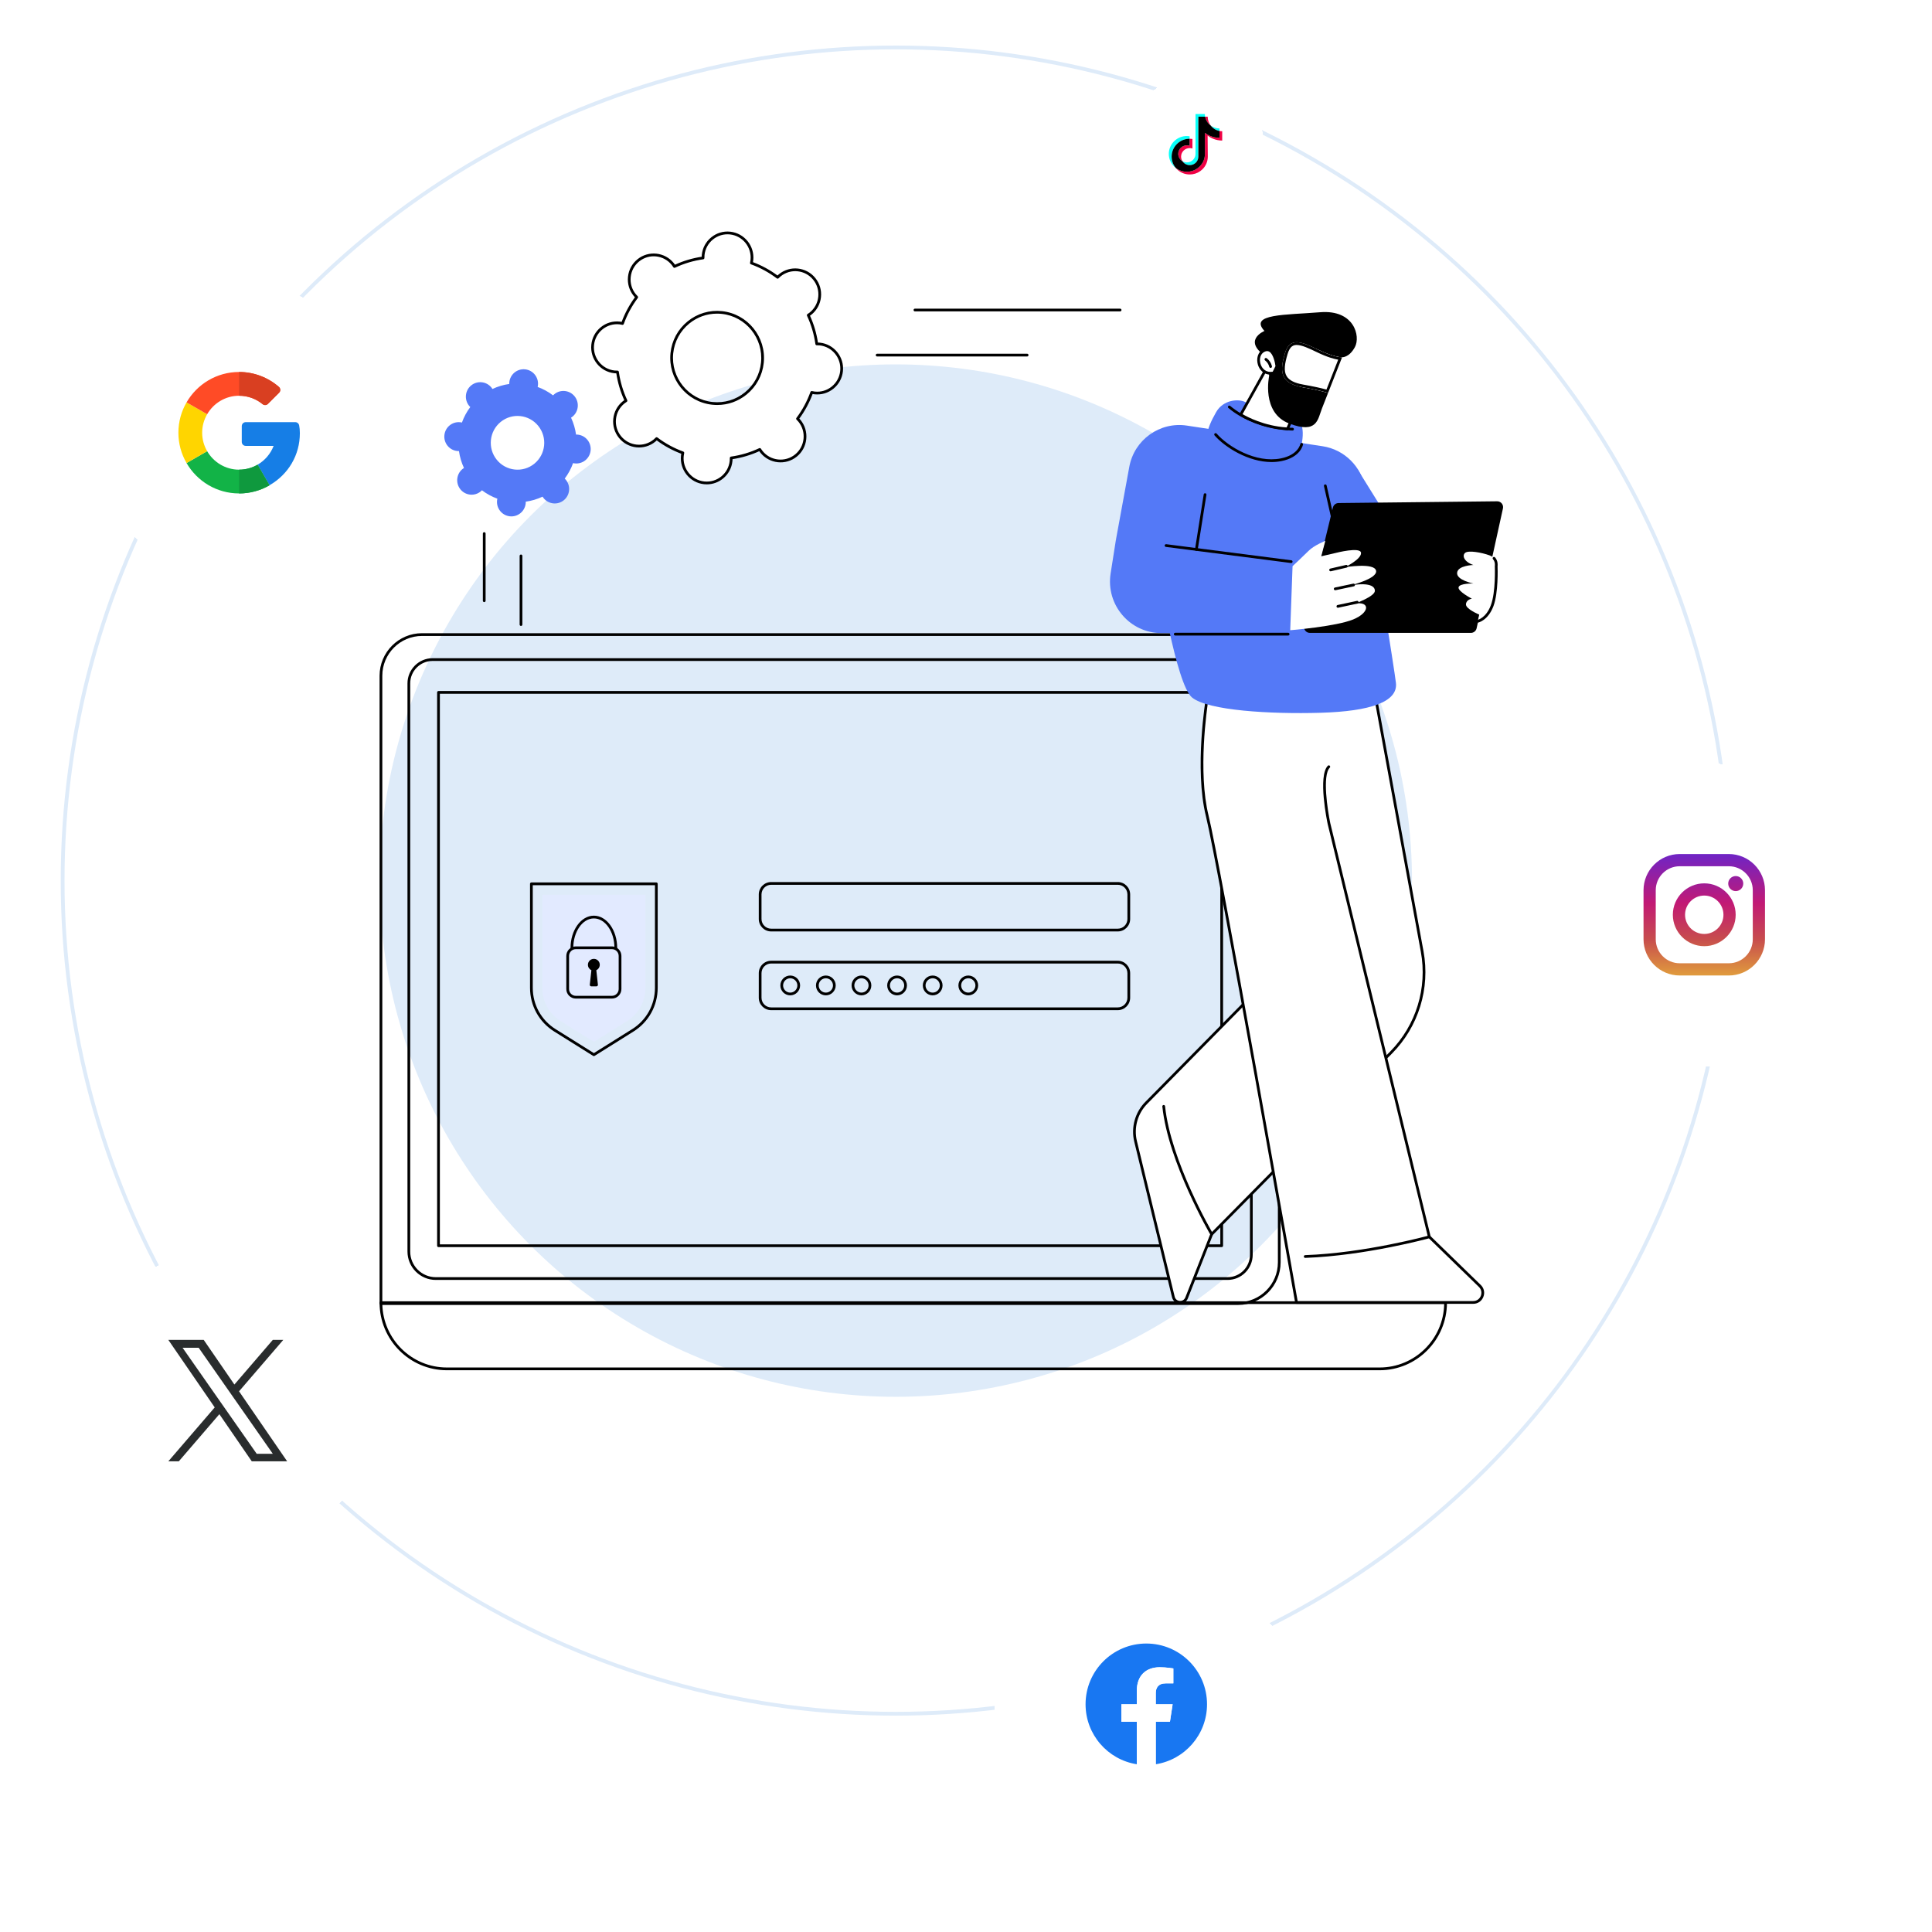 <svg width="509" height="509" viewBox="0 0 509 509" fill="none" xmlns="http://www.w3.org/2000/svg">
<circle cx="236" cy="232" r="136" fill="#DEEBF9"/>
<circle cx="236" cy="232" r="219.5" stroke="#DEEBF9"/>
<g filter="url(#filter0_d_138_624)">
<rect x="23" y="66" width="80" height="80" rx="40" fill="white" shape-rendering="crispEdges"/>
<g clip-path="url(#clip0_138_624)">
<path d="M77.792 103.218L64.739 103.217C64.163 103.217 63.696 103.685 63.696 104.261V108.431C63.696 109.007 64.163 109.474 64.739 109.474H72.09C71.285 111.563 69.782 113.312 67.866 114.424L71 119.849C76.028 116.942 79 111.84 79 106.129C79 105.315 78.94 104.734 78.82 104.08C78.729 103.582 78.297 103.218 77.792 103.218Z" fill="#167EE6"/>
<path d="M63 115.739C59.403 115.739 56.263 113.774 54.576 110.865L49.151 113.993C51.912 118.778 57.084 122 63 122C65.902 122 68.641 121.219 71 119.857V119.849L67.866 114.424C66.432 115.255 64.773 115.739 63 115.739Z" fill="#12B347"/>
<path d="M71 119.857V119.849L67.866 114.424C66.432 115.255 64.773 115.739 63 115.739V122C65.902 122 68.641 121.219 71 119.857Z" fill="#0F993E"/>
<path d="M53.261 106C53.261 104.227 53.745 102.568 54.576 101.135L49.151 98.007C47.781 100.359 47 103.09 47 106C47 108.91 47.781 111.641 49.151 113.993L54.576 110.865C53.745 109.432 53.261 107.773 53.261 106Z" fill="#FFD500"/>
<path d="M63 96.261C65.346 96.261 67.5 97.094 69.183 98.481C69.598 98.823 70.202 98.798 70.582 98.418L73.537 95.463C73.968 95.032 73.937 94.326 73.476 93.926C70.657 91.48 66.988 90 63 90C57.084 90 51.912 93.222 49.151 98.007L54.576 101.135C56.263 98.226 59.403 96.261 63 96.261Z" fill="#FF4B26"/>
<path d="M69.183 98.481C69.598 98.823 70.202 98.798 70.582 98.418L73.537 95.463C73.968 95.032 73.937 94.326 73.476 93.926C70.657 91.48 66.988 90 63 90V96.261C65.346 96.261 67.5 97.094 69.183 98.481Z" fill="#D93F21"/>
</g>
</g>
<g filter="url(#filter1_d_138_624)">
<rect x="20" y="321" width="80" height="80" rx="40" fill="white" shape-rendering="crispEdges"/>
<g clip-path="url(#clip1_138_624)">
<path d="M62.979 358.55L74.635 345H71.873L61.752 356.765L53.668 345H44.344L56.569 362.791L44.344 377H47.106L57.795 364.576L66.332 377H75.656L62.978 358.55H62.979ZM59.195 362.948L57.957 361.176L48.102 347.079H52.345L60.298 358.456L61.536 360.227L71.874 375.015H67.632L59.195 362.948V362.948Z" fill="#292C2D"/>
</g>
</g>
<g filter="url(#filter2_d_138_624)">
<rect x="409" y="193" width="80" height="80" rx="40" fill="white" shape-rendering="crispEdges"/>
<g clip-path="url(#clip2_138_624)">
<path d="M455.467 217H442.533C437.276 217 433 221.276 433 226.533V239.467C433 244.724 437.276 249 442.533 249H455.467C460.724 249 465 244.724 465 239.467V226.533C465 221.276 460.723 217 455.467 217ZM461.781 239.467C461.781 242.954 458.954 245.781 455.467 245.781H442.533C439.046 245.781 436.219 242.954 436.219 239.467V226.533C436.219 223.046 439.046 220.219 442.533 220.219H455.467C458.954 220.219 461.781 223.046 461.781 226.533V239.467Z" fill="url(#paint0_linear_138_624)"/>
<path d="M449 224.724C444.436 224.724 440.724 228.436 440.724 233C440.724 237.563 444.436 241.276 449 241.276C453.564 241.276 457.276 237.563 457.276 233C457.276 228.436 453.564 224.724 449 224.724ZM449 238.057C446.207 238.057 443.943 235.793 443.943 233C443.943 230.207 446.207 227.943 449 227.943C451.793 227.943 454.057 230.207 454.057 233C454.057 235.793 451.793 238.057 449 238.057Z" fill="url(#paint1_linear_138_624)"/>
<path d="M457.292 226.769C458.388 226.769 459.276 225.881 459.276 224.786C459.276 223.691 458.388 222.803 457.292 222.803C456.197 222.803 455.309 223.691 455.309 224.786C455.309 225.881 456.197 226.769 457.292 226.769Z" fill="url(#paint2_linear_138_624)"/>
</g>
</g>
<g filter="url(#filter3_d_138_624)">
<rect x="262" y="401" width="80" height="80" rx="40" fill="white" shape-rendering="crispEdges"/>
<g clip-path="url(#clip3_138_624)">
<path d="M318 441C318 448.986 312.149 455.606 304.5 456.806V445.625H308.228L308.938 441H304.5V437.999C304.5 436.733 305.12 435.5 307.108 435.5H309.125V431.562C309.125 431.562 307.294 431.25 305.543 431.25C301.889 431.25 299.5 433.465 299.5 437.475V441H295.438V445.625H299.5V456.806C291.851 455.606 286 448.986 286 441C286 432.164 293.164 425 302 425C310.836 425 318 432.164 318 441Z" fill="#1877F2"/>
<path d="M308.228 445.625L308.938 441H304.5V437.999C304.5 436.733 305.12 435.5 307.107 435.5H309.125V431.562C309.125 431.562 307.294 431.25 305.543 431.25C301.889 431.25 299.5 433.465 299.5 437.475V441H295.438V445.625H299.5V456.806C300.315 456.933 301.15 457 302 457C302.85 457 303.685 456.933 304.5 456.806V445.625H308.228Z" fill="white"/>
</g>
</g>
<g filter="url(#filter4_d_138_624)">
<rect x="297" y="12" width="36" height="36" rx="18" fill="white" shape-rendering="crispEdges"/>
<path d="M312.691 30.294C311.422 30.294 310.397 31.319 310.416 32.575C310.428 33.381 310.872 34.081 311.525 34.472C311.303 34.131 311.172 33.728 311.166 33.294C311.147 32.038 312.172 31.012 313.441 31.012C313.691 31.012 313.931 31.053 314.156 31.125V28.609C313.922 28.575 313.681 28.556 313.441 28.556C313.428 28.556 313.419 28.556 313.406 28.556V30.406C313.181 30.334 312.941 30.294 312.691 30.294Z" fill="#F00044"/>
<path d="M318.175 22.75H318.156H317.506C317.694 23.691 318.222 24.509 318.959 25.066C318.475 24.425 318.181 23.625 318.175 22.75Z" fill="#F00044"/>
<path d="M322 26.578C321.753 26.578 321.516 26.553 321.281 26.509V28.312C320.431 28.312 319.606 28.147 318.831 27.816C318.331 27.603 317.866 27.331 317.438 27.003L317.45 32.562C317.444 33.812 316.95 34.984 316.056 35.869C315.328 36.587 314.406 37.047 313.406 37.194C313.172 37.228 312.931 37.247 312.691 37.247C311.622 37.247 310.603 36.9 309.775 36.259C309.869 36.372 309.969 36.481 310.078 36.587C310.978 37.475 312.172 37.966 313.444 37.966C313.684 37.966 313.925 37.947 314.159 37.913C315.159 37.766 316.081 37.306 316.809 36.587C317.703 35.703 318.197 34.531 318.203 33.281L318.156 27.722C318.581 28.05 319.047 28.325 319.55 28.534C320.328 28.863 321.153 29.031 322 29.031" fill="#F00044"/>
<path d="M310.069 29.941C310.959 29.056 312.144 28.566 313.406 28.556V27.891C313.172 27.856 312.931 27.837 312.691 27.837C311.416 27.837 310.219 28.328 309.319 29.222C308.434 30.1 307.928 31.3 307.931 32.547C307.931 33.803 308.428 34.981 309.325 35.872C309.469 36.013 309.616 36.144 309.772 36.263C309.066 35.422 308.681 34.372 308.678 33.266C308.681 32.019 309.184 30.819 310.069 29.941Z" fill="#08FFF9"/>
<path d="M321.281 26.509V25.841H321.275C320.406 25.841 319.606 25.553 318.963 25.066C319.522 25.803 320.341 26.328 321.281 26.509Z" fill="#08FFF9"/>
<path d="M313.313 35.506C313.609 35.522 313.894 35.481 314.156 35.397C315.063 35.1 315.716 34.256 315.716 33.263L315.719 29.544V22.75H317.506C317.459 22.516 317.434 22.278 317.431 22.031H314.969L314.969 28.822L314.966 32.541C314.966 33.534 314.313 34.378 313.406 34.675C313.144 34.763 312.859 34.803 312.563 34.784C312.184 34.763 311.831 34.65 311.525 34.469C311.909 35.062 312.566 35.466 313.313 35.506Z" fill="#08FFF9"/>
<path d="M313.406 37.194C314.406 37.047 315.328 36.587 316.056 35.869C316.95 34.984 317.444 33.812 317.45 32.562L317.438 27.003C317.863 27.331 318.328 27.606 318.831 27.816C319.609 28.144 320.434 28.312 321.281 28.312V26.509C320.341 26.328 319.522 25.803 318.963 25.066C318.225 24.509 317.694 23.691 317.509 22.75H315.719V29.541L315.716 33.259C315.716 34.253 315.063 35.097 314.156 35.394C313.894 35.481 313.609 35.522 313.313 35.503C312.563 35.462 311.909 35.059 311.525 34.469C310.872 34.081 310.428 33.378 310.416 32.572C310.397 31.316 311.422 30.291 312.691 30.291C312.941 30.291 313.181 30.331 313.406 30.403V28.553C312.144 28.562 310.959 29.053 310.069 29.938C309.184 30.816 308.678 32.016 308.681 33.259C308.681 34.366 309.066 35.416 309.775 36.256C310.606 36.897 311.622 37.244 312.691 37.244C312.931 37.247 313.172 37.228 313.406 37.194Z" fill="black"/>
</g>
<g clip-path="url(#clip4_138_624)">
<path d="M326.22 343.795H100.361C100.162 343.795 100 343.633 100 343.433V178.041C100 171.856 105.011 166.823 111.169 166.823H326.22C332.379 166.823 337.39 171.856 337.39 178.041V332.577C337.39 338.762 332.379 343.795 326.22 343.795ZM100.72 343.072H326.22C331.982 343.072 336.67 338.364 336.67 332.577V178.041C336.67 172.254 331.982 167.546 326.22 167.546H111.169C105.408 167.546 100.72 172.254 100.72 178.041V343.072Z" fill="black"/>
<path d="M321.864 328.562H115.526C115.327 328.562 115.165 328.4 115.165 328.2V182.413C115.165 182.213 115.327 182.051 115.526 182.051H321.865C322.064 182.051 322.226 182.213 322.226 182.413V328.2C322.226 328.4 322.064 328.562 321.865 328.562H321.864ZM115.885 327.839H321.503V182.776H115.885V327.839Z" fill="black"/>
<path d="M156.458 278.236C156.392 278.236 156.325 278.218 156.267 278.182L146 271.754C142.017 269.261 139.639 264.958 139.639 260.244V232.851C139.639 232.651 139.801 232.489 140 232.489H172.914C173.113 232.489 173.274 232.651 173.274 232.851V260.244C173.274 264.958 170.896 269.261 166.914 271.754L156.647 278.182C156.588 278.218 156.523 278.236 156.456 278.236H156.458ZM140.36 233.212V260.243C140.36 264.705 142.611 268.779 146.382 271.139L156.458 277.448L166.533 271.139C170.304 268.779 172.555 264.705 172.555 260.243V233.212H140.36Z" fill="black"/>
<path d="M147.704 269.01C144.671 267.112 142.859 263.833 142.859 260.244V235.723H170.054V260.244C170.054 263.835 168.244 267.112 165.21 269.01L156.456 274.49L147.702 269.01H147.704Z" fill="#E2EAFF"/>
<path d="M161.214 263.08H151.7C150.32 263.08 149.199 261.954 149.199 260.569V251.849C149.199 250.464 150.32 249.338 151.7 249.338H161.214C162.593 249.338 163.714 250.464 163.714 251.849V260.569C163.714 261.954 162.593 263.08 161.214 263.08ZM151.7 250.061C150.717 250.061 149.919 250.864 149.919 251.849V260.569C149.919 261.556 150.717 262.357 151.7 262.357H161.214C162.196 262.357 162.995 261.556 162.995 260.569V251.849C162.995 250.862 162.195 250.061 161.214 250.061H151.7Z" fill="black"/>
<path d="M155.806 255.603L155.387 259.425C155.361 259.657 155.544 259.861 155.775 259.861H157.135C157.368 259.861 157.55 259.657 157.524 259.425L157.104 255.603C157.714 255.32 158.116 254.657 157.992 253.912C157.881 253.241 157.318 252.705 156.647 252.625C155.699 252.51 154.892 253.251 154.892 254.18C154.892 254.813 155.266 255.354 155.803 255.602L155.806 255.603Z" fill="black"/>
<path d="M162.242 250.126C162.043 250.126 161.882 249.964 161.882 249.764C161.882 245.464 159.448 241.964 156.458 241.964C153.467 241.964 151.034 245.462 151.034 249.764C151.034 249.964 150.872 250.126 150.673 250.126C150.474 250.126 150.312 249.964 150.312 249.764C150.312 245.064 153.069 241.241 156.456 241.241C159.843 241.241 162.6 245.064 162.6 249.764C162.6 249.964 162.438 250.126 162.239 250.126H162.242Z" fill="black"/>
<path d="M294.491 245.394H203.162C201.365 245.394 199.905 243.925 199.905 242.121V235.654C199.905 233.849 201.367 232.382 203.162 232.382H294.491C296.288 232.382 297.749 233.851 297.749 235.654V242.121C297.749 243.926 296.287 245.394 294.491 245.394ZM203.162 233.103C201.762 233.103 200.624 234.248 200.624 235.653V242.12C200.624 243.526 201.764 244.669 203.162 244.669H294.491C295.892 244.669 297.029 243.525 297.029 242.12V235.653C297.029 234.246 295.89 233.103 294.491 233.103H203.162Z" fill="black"/>
<path d="M294.491 266.133H203.162C201.365 266.133 199.905 264.664 199.905 262.861V256.393C199.905 254.589 201.367 253.121 203.162 253.121H294.491C296.288 253.121 297.749 254.59 297.749 256.393V262.861C297.749 264.666 296.287 266.133 294.491 266.133ZM203.162 253.843C201.762 253.843 200.624 254.987 200.624 256.392V262.859C200.624 264.266 201.764 265.408 203.162 265.408H294.491C295.892 265.408 297.029 264.264 297.029 262.859V256.392C297.029 254.985 295.89 253.843 294.491 253.843H203.162Z" fill="black"/>
<path d="M208.193 262.233C206.76 262.233 205.593 261.061 205.593 259.621C205.593 258.182 206.76 257.01 208.193 257.01C209.626 257.01 210.793 258.182 210.793 259.621C210.793 261.061 209.626 262.233 208.193 262.233ZM208.193 257.733C207.156 257.733 206.313 258.58 206.313 259.621C206.313 260.662 207.156 261.51 208.193 261.51C209.229 261.51 210.073 260.662 210.073 259.621C210.073 258.58 209.229 257.733 208.193 257.733Z" fill="black"/>
<path d="M217.575 262.233C216.142 262.233 214.975 261.061 214.975 259.621C214.975 258.182 216.142 257.01 217.575 257.01C219.008 257.01 220.175 258.182 220.175 259.621C220.175 261.061 219.008 262.233 217.575 262.233ZM217.575 257.733C216.539 257.733 215.695 258.58 215.695 259.621C215.695 260.662 216.539 261.51 217.575 261.51C218.611 261.51 219.455 260.662 219.455 259.621C219.455 258.58 218.611 257.733 217.575 257.733Z" fill="black"/>
<path d="M226.957 262.233C225.524 262.233 224.357 261.061 224.357 259.621C224.357 258.182 225.524 257.01 226.957 257.01C228.39 257.01 229.557 258.182 229.557 259.621C229.557 261.061 228.39 262.233 226.957 262.233ZM226.957 257.733C225.921 257.733 225.077 258.58 225.077 259.621C225.077 260.662 225.921 261.51 226.957 261.51C227.994 261.51 228.837 260.662 228.837 259.621C228.837 258.58 227.994 257.733 226.957 257.733Z" fill="black"/>
<path d="M236.339 262.233C234.906 262.233 233.739 261.061 233.739 259.621C233.739 258.182 234.906 257.01 236.339 257.01C237.773 257.01 238.94 258.182 238.94 259.621C238.94 261.061 237.773 262.233 236.339 262.233ZM236.339 257.733C235.303 257.733 234.459 258.58 234.459 259.621C234.459 260.662 235.303 261.51 236.339 261.51C237.376 261.51 238.22 260.662 238.22 259.621C238.22 258.58 237.376 257.733 236.339 257.733Z" fill="black"/>
<path d="M245.721 262.233C244.288 262.233 243.121 261.061 243.121 259.621C243.121 258.182 244.288 257.01 245.721 257.01C247.155 257.01 248.322 258.182 248.322 259.621C248.322 261.061 247.155 262.233 245.721 262.233ZM245.721 257.733C244.685 257.733 243.841 258.58 243.841 259.621C243.841 260.662 244.685 261.51 245.721 261.51C246.758 261.51 247.602 260.662 247.602 259.621C247.602 258.58 246.758 257.733 245.721 257.733Z" fill="black"/>
<path d="M255.103 262.233C253.67 262.233 252.503 261.061 252.503 259.621C252.503 258.182 253.67 257.01 255.103 257.01C256.537 257.01 257.704 258.182 257.704 259.621C257.704 261.061 256.537 262.233 255.103 262.233ZM255.103 257.733C254.067 257.733 253.223 258.58 253.223 259.621C253.223 260.662 254.067 261.51 255.103 261.51C256.14 261.51 256.984 260.662 256.984 259.621C256.984 258.58 256.14 257.733 255.103 257.733Z" fill="black"/>
<path d="M323.421 337.208H114.809C110.698 337.208 107.353 333.849 107.353 329.72V180.051C107.353 176.389 110.321 173.408 113.969 173.408H323.421C327.067 173.408 330.035 176.389 330.035 180.051V330.564C330.035 334.228 327.067 337.208 323.421 337.208ZM113.969 174.131C110.719 174.131 108.073 176.787 108.073 180.051V329.72C108.073 333.449 111.094 336.485 114.808 336.485H323.419C326.669 336.485 329.313 333.83 329.313 330.564V180.051C329.313 176.787 326.669 174.131 323.419 174.131H113.969Z" fill="black"/>
<path d="M363.483 361H117.726C107.952 361 100 353.013 100 343.197C100 342.997 100.162 342.834 100.361 342.834H380.85C381.049 342.834 381.21 342.997 381.21 343.197C381.21 353.013 373.258 361 363.484 361H363.483ZM100.723 343.559C100.916 352.812 108.468 360.277 117.724 360.277H363.481C372.737 360.277 380.291 352.812 380.482 343.559H100.723Z" fill="black"/>
<path d="M362.298 183.175L374.683 250.683C376.459 260.362 373.403 270.3 366.504 277.287L319.228 325.162L312.62 341.939C311.963 343.611 309.553 343.444 309.129 341.698L299.176 300.702C298.289 297.051 299.362 293.202 302.004 290.542L343.005 248.947L335.021 184.741L362.294 183.177L362.298 183.175Z" fill="white"/>
<path d="M310.924 343.467C310.871 343.467 310.817 343.466 310.763 343.462C309.79 343.395 309.012 342.736 308.781 341.785L298.828 300.788C297.919 297.041 299.039 293.018 301.751 290.288L342.627 248.82L334.665 184.787C334.652 184.687 334.682 184.587 334.745 184.51C334.809 184.433 334.902 184.387 335.002 184.38L362.275 182.816C362.441 182.806 362.616 182.933 362.649 183.111L375.034 250.62C376.831 260.41 373.735 270.475 366.755 277.543L319.531 325.366L312.952 342.074C312.612 342.934 311.827 343.469 310.92 343.469L310.924 343.467ZM335.429 185.08L343.365 248.903C343.378 249.013 343.342 249.123 343.264 249.202L302.262 290.797C299.724 293.351 298.676 297.113 299.527 300.616L309.48 341.613C309.668 342.39 310.291 342.705 310.812 342.741C311.331 342.779 311.992 342.551 312.286 341.807L318.893 325.029C318.911 324.984 318.937 324.943 318.971 324.908L366.248 277.033C373.062 270.133 376.082 260.306 374.329 250.751L362.001 183.557L335.429 185.082V185.08Z" fill="black"/>
<path d="M318.057 183.851C318.057 183.851 314.933 202.292 318.057 214.959C321.181 227.626 341.575 343.136 341.575 343.136H388.124C390.387 343.136 391.5 340.372 389.874 338.792L376.563 325.854L342.342 184.911L318.057 183.851Z" fill="white"/>
<path d="M388.124 343.497H341.575C341.4 343.497 341.25 343.37 341.22 343.198C341.016 342.044 320.795 227.556 317.708 215.044C314.602 202.449 317.671 183.974 317.703 183.788C317.734 183.608 317.896 183.479 318.074 183.488L342.358 184.549C342.557 184.557 342.711 184.726 342.703 184.926C342.694 185.126 342.533 185.29 342.327 185.272L318.363 184.226C317.974 186.711 315.558 203.323 318.408 214.872C321.421 227.092 340.719 336.223 341.877 342.775H388.124C389.197 342.775 389.86 342.075 390.124 341.421C390.388 340.767 390.395 339.8 389.624 339.052L376.314 326.115C376.265 326.067 376.23 326.006 376.214 325.941L349.775 217.052C349.664 216.529 347.141 204.443 349.829 201.743C349.969 201.602 350.198 201.602 350.338 201.743C350.478 201.884 350.478 202.113 350.338 202.254C348.334 204.267 349.759 213.502 350.478 216.892L376.89 325.669L390.127 338.534C390.987 339.37 391.242 340.58 390.793 341.695C390.344 342.81 389.323 343.5 388.126 343.5L388.124 343.497Z" fill="black"/>
<path d="M343.868 331.4C343.675 331.4 343.515 331.246 343.509 331.051C343.501 330.851 343.657 330.684 343.855 330.677C359.688 330.11 376.301 325.551 376.467 325.505C376.658 325.454 376.857 325.565 376.909 325.757C376.963 325.949 376.849 326.149 376.658 326.202C376.491 326.247 359.799 330.828 343.881 331.398C343.876 331.398 343.873 331.398 343.868 331.398V331.4Z" fill="black"/>
<path d="M319.229 325.523C319.107 325.523 318.986 325.459 318.919 325.346C318.808 325.156 307.748 306.213 306.229 291.518C306.209 291.32 306.353 291.141 306.55 291.121C306.749 291.105 306.926 291.246 306.945 291.444C308.448 305.98 319.429 324.792 319.54 324.979C319.641 325.151 319.584 325.372 319.412 325.474C319.355 325.508 319.291 325.525 319.229 325.525V325.523Z" fill="black"/>
<path d="M385.686 162.852C385.686 162.852 370.232 165.674 359.795 165.272C349.359 164.869 345.747 122.943 345.747 122.943L357.708 123.723C357.708 123.723 373.041 148.341 373.643 149.551C374.246 150.761 385.686 162.854 385.686 162.854V162.852Z" fill="#5479F7"/>
<path d="M293.995 142.228L297.519 123.002C298.83 115.852 305.553 111.039 312.71 112.128L348.446 117.564C354.2 118.439 358.734 122.943 359.67 128.713C362.299 144.943 367.346 176.236 367.769 179.913C368.342 184.907 361.077 187.402 347.885 187.787C334.693 188.17 318.25 187.211 314.044 183.754C309.837 180.298 305.249 151.302 305.249 151.302L293.997 142.228H293.995Z" fill="#5479F7"/>
<path d="M341.748 148.277L341.131 166.766L306.026 166.789C297.689 166.825 291.302 159.351 292.603 151.079L293.993 142.228L341.746 148.277H341.748Z" fill="#5479F7"/>
<path d="M340.173 148.334C340.158 148.334 340.142 148.334 340.127 148.331L307.161 144.09C306.963 144.064 306.824 143.884 306.849 143.685C306.875 143.487 307.054 143.351 307.252 143.372L340.218 147.613C340.416 147.639 340.554 147.82 340.53 148.018C340.507 148.2 340.352 148.334 340.173 148.334Z" fill="black"/>
<path d="M315.19 145.134C315.172 145.134 315.152 145.134 315.132 145.129C314.937 145.098 314.803 144.913 314.834 144.716L317.129 130.251C317.16 130.054 317.346 129.92 317.54 129.951C317.736 129.982 317.87 130.167 317.839 130.364L315.544 144.829C315.516 145.008 315.363 145.134 315.188 145.134H315.19Z" fill="black"/>
<path d="M339.371 167.436H309.622C309.423 167.436 309.261 167.274 309.261 167.074C309.261 166.874 309.423 166.711 309.622 166.711H339.371C339.57 166.711 339.732 166.874 339.732 167.074C339.732 167.274 339.57 167.436 339.371 167.436Z" fill="black"/>
<path d="M351.166 133.708L343.599 164.829C343.362 165.802 344.095 166.738 345.091 166.738H387.524C388.245 166.738 388.869 166.234 389.024 165.528L395.963 133.944C396.176 132.975 395.434 132.059 394.446 132.069L352.641 132.531C351.939 132.539 351.332 133.023 351.166 133.708Z" fill="black"/>
<path d="M340.533 149.162L339.918 166.038C339.918 166.038 351.979 165.061 356.487 163.208C360.995 161.356 360.948 158.344 356.926 159.041C356.926 159.041 362.223 157.146 362.223 155.656C362.223 154.166 360.058 153.42 355.406 154.315C355.406 154.315 363.027 152.526 362.533 150.339C362.038 148.153 354.318 149.444 354.318 149.444C354.318 149.444 358.672 147.357 358.573 145.667C358.473 143.977 351.943 145.667 351.943 145.667L348.082 146.562L349.171 142.487C349.171 142.487 346.202 143.68 344.816 145.071C343.431 146.462 340.532 149.162 340.532 149.162H340.533Z" fill="white"/>
<path d="M394.182 149.144C394.182 149.144 394.449 147.736 393.321 146.81C393.09 146.62 392.799 146.449 392.434 146.316C390.297 145.536 386.899 144.951 386.024 145.634C385.15 146.316 385.635 147.975 388.16 148.852C388.16 148.852 384.081 148.949 383.887 150.9C383.693 152.851 388.16 153.728 388.16 153.728C388.16 153.728 384.568 153.631 384.276 154.703C383.985 155.775 387.772 157.726 387.772 157.726C387.772 157.726 386.316 157.921 386.218 159.189C386.12 160.456 389.714 161.92 389.714 161.92L389.326 163.675C389.326 163.675 391.753 163.189 393.113 159.579C394.472 155.969 394.18 149.143 394.18 149.143L394.182 149.144Z" fill="white"/>
<path d="M389.327 164.038C389.159 164.038 389.009 163.92 388.975 163.748C388.936 163.553 389.061 163.362 389.256 163.323C389.349 163.303 391.515 162.807 392.778 159.453C394.097 155.954 393.826 149.228 393.823 149.161C393.823 149.133 393.823 149.105 393.829 149.077C393.829 149.069 393.999 148.082 393.34 147.326C393.207 147.175 393.222 146.948 393.372 146.816C393.522 146.684 393.749 146.7 393.88 146.849C394.694 147.78 394.58 148.921 394.544 149.167C394.569 149.774 394.784 156.172 393.452 159.71C392.039 163.462 389.505 164.012 389.399 164.033C389.375 164.038 389.352 164.039 389.327 164.039V164.038Z" fill="black"/>
<path d="M350.56 150.512C350.397 150.512 350.248 150.398 350.209 150.231C350.165 150.036 350.286 149.843 350.478 149.798L354.621 148.838C354.815 148.792 355.008 148.915 355.052 149.108C355.096 149.303 354.975 149.497 354.783 149.541L350.64 150.502C350.612 150.508 350.586 150.512 350.558 150.512H350.56Z" fill="black"/>
<path d="M351.771 155.503C351.605 155.503 351.455 155.387 351.419 155.216C351.378 155.021 351.502 154.829 351.696 154.788L356.539 153.764C356.732 153.723 356.924 153.848 356.965 154.043C357.006 154.238 356.882 154.429 356.688 154.47L351.845 155.495C351.82 155.5 351.794 155.503 351.77 155.503H351.771Z" fill="black"/>
<path d="M352.471 160.113C352.305 160.113 352.156 159.997 352.119 159.826C352.078 159.631 352.202 159.439 352.396 159.397L357.495 158.308C357.691 158.266 357.881 158.392 357.923 158.587C357.964 158.782 357.84 158.974 357.646 159.016L352.546 160.105C352.52 160.11 352.496 160.113 352.471 160.113Z" fill="black"/>
<path d="M342.665 118.251C342.665 118.251 337.92 121.933 328.889 120.321C319.858 118.708 314.68 118.529 320.416 108.544C322.29 105.282 326.385 104.975 328.192 105.984C329.999 106.992 334.107 109.839 339.125 109.638C344.142 109.436 343.468 115.026 342.665 118.251Z" fill="#5479F7"/>
<path d="M340.528 113.426C340.43 113.426 330.684 113.359 323.641 107.498C323.488 107.37 323.467 107.143 323.594 106.989C323.721 106.834 323.948 106.813 324.102 106.941C330.947 112.638 340.435 112.703 340.53 112.703C340.729 112.703 340.891 112.866 340.891 113.066C340.891 113.266 340.729 113.428 340.53 113.428L340.528 113.426Z" fill="black"/>
<path d="M352.168 141.646C352.003 141.646 351.854 141.533 351.817 141.364L348.807 128.061C348.763 127.866 348.885 127.672 349.078 127.628C349.269 127.582 349.465 127.705 349.509 127.9L352.519 141.203C352.563 141.398 352.44 141.592 352.248 141.636C352.222 141.643 352.194 141.644 352.168 141.644V141.646Z" fill="black"/>
<path d="M334.995 121.73C328.92 121.73 322.778 117.889 319.988 114.713C319.856 114.564 319.871 114.334 320.021 114.203C320.169 114.072 320.396 114.085 320.529 114.236C323.604 117.736 330.883 122.075 337.448 120.772C342.015 119.864 342.567 117.023 342.572 116.995C342.606 116.798 342.791 116.666 342.99 116.702C343.186 116.736 343.316 116.925 343.282 117.121C343.257 117.257 342.634 120.479 337.589 121.48C336.733 121.651 335.865 121.73 334.995 121.73Z" fill="black"/>
<path d="M333.503 97.341L326.88 109.234C326.88 109.234 331.969 112.584 339.193 112.985L344.34 101.574L333.502 97.341H333.503Z" fill="white"/>
<path d="M339.195 113.348C339.195 113.348 339.182 113.348 339.175 113.348C331.936 112.944 326.894 109.677 326.684 109.538C326.525 109.433 326.475 109.225 326.566 109.059L333.19 97.166C333.278 97.008 333.467 96.939 333.634 97.005L344.472 101.238C344.563 101.274 344.637 101.346 344.674 101.438C344.712 101.53 344.71 101.633 344.669 101.723L339.523 113.134C339.464 113.264 339.335 113.346 339.195 113.346V113.348ZM327.364 109.107C328.512 109.785 333.004 112.218 338.97 112.61L343.858 101.772L333.666 97.792L327.364 109.107Z" fill="black"/>
<path d="M347.235 92.118C351.585 94.236 353.583 94.121 353.583 94.121C353.583 94.121 355.444 94.252 356.963 91.438C358.483 88.623 356.813 81.523 347.784 82.262C338.753 83.002 328.939 82.652 333.131 87.19C333.131 87.19 326.777 89.826 334.199 94.338L334.357 99.108C334.357 99.108 332.255 108.782 339.663 111.582C347.074 114.382 347.152 110.492 348.293 107.584C348.628 106.733 349.22 105.223 349.891 103.516C348.246 103.008 346.062 102.536 343.171 102.025C336.913 100.918 342.884 89.998 347.234 92.118H347.235Z" fill="black"/>
<path d="M347.235 92.118C342.885 90 339.823 88.716 338.534 93.062C337.244 97.407 336.915 100.92 343.173 102.026C346.063 102.538 348.247 103.01 349.892 103.518C351.51 99.4 353.583 94.123 353.583 94.123C353.583 94.123 351.585 94.238 347.235 92.12V92.118Z" fill="white"/>
<path d="M341.622 90.888C342.949 90.888 344.806 91.741 346.92 92.769C349.653 94.1 351.497 94.582 352.56 94.754L349.463 102.636C347.942 102.208 345.957 101.782 343.297 101.311C341.059 100.916 339.649 100.2 338.986 99.121C338.145 97.756 338.473 95.793 339.223 93.266C339.844 91.167 340.785 90.885 341.622 90.885V90.888ZM341.622 90.166C340.208 90.166 339.161 90.946 338.534 93.062C337.244 97.407 336.915 100.92 343.173 102.026C346.063 102.538 348.247 103.01 349.892 103.518C351.51 99.398 353.583 94.123 353.583 94.123C353.583 94.123 353.563 94.123 353.526 94.123C353.17 94.123 351.161 94.029 347.237 92.118C345.006 91.031 343.112 90.164 341.624 90.164L341.622 90.166Z" fill="black"/>
<path d="M336.407 96.526C336.407 96.526 335.841 91.102 333.071 92.313C330.301 93.525 331.558 99.095 335.545 98.259L336.407 96.528V96.526Z" fill="white"/>
<path d="M334.734 98.708C332.911 98.708 331.822 97.398 331.424 96.141C330.939 94.613 331.3 92.693 332.927 91.982C333.595 91.69 334.213 91.705 334.765 92.029C336.381 92.977 336.751 96.347 336.766 96.49C336.774 96.559 336.761 96.628 336.73 96.69L335.868 98.421C335.819 98.52 335.728 98.59 335.62 98.613C335.308 98.679 335.013 98.71 334.736 98.71L334.734 98.708ZM333.838 92.498C333.644 92.498 333.436 92.547 333.213 92.644C331.977 93.185 331.721 94.702 332.108 95.921C332.483 97.103 333.513 98.233 335.302 97.936L336.036 96.461C335.921 95.515 335.441 93.262 334.399 92.652C334.223 92.549 334.037 92.498 333.836 92.498H333.838Z" fill="black"/>
<path d="M334.753 96.925C334.592 96.925 334.445 96.815 334.404 96.649C334.243 95.985 333.838 95.369 333.296 94.957C333.138 94.838 333.105 94.61 333.226 94.451C333.345 94.29 333.57 94.259 333.73 94.38C334.412 94.898 334.9 95.643 335.104 96.479C335.152 96.672 335.033 96.869 334.84 96.916C334.812 96.923 334.783 96.926 334.753 96.926V96.925Z" fill="black"/>
<path d="M146.047 103.848C145.926 103.946 145.815 104.053 145.709 104.162C144.457 103.213 143.088 102.472 141.65 101.949C141.684 101.8 141.712 101.649 141.728 101.492C141.945 99.398 140.432 97.523 138.35 97.303C136.267 97.084 134.401 98.603 134.184 100.697C134.168 100.853 134.164 101.007 134.166 101.161C132.653 101.372 131.161 101.812 129.741 102.48C129.659 102.351 129.573 102.223 129.475 102.102C128.156 100.466 125.767 100.215 124.141 101.539C122.514 102.864 122.265 105.266 123.584 106.902C123.682 107.023 123.788 107.134 123.898 107.241C122.953 108.5 122.218 109.875 121.699 111.32C121.551 111.285 121.4 111.257 121.245 111.241C119.163 111.021 117.297 112.541 117.08 114.634C116.863 116.728 118.376 118.603 120.459 118.823C120.614 118.839 120.767 118.843 120.919 118.841C121.131 120.362 121.568 121.862 122.234 123.29C122.105 123.372 121.98 123.459 121.857 123.557C120.23 124.882 119.982 127.284 121.301 128.92C122.62 130.556 125.009 130.807 126.635 129.482C126.756 129.384 126.867 129.277 126.973 129.167C128.225 130.116 129.594 130.857 131.032 131.38C130.998 131.53 130.97 131.68 130.954 131.838C130.737 133.931 132.25 135.807 134.333 136.026C136.415 136.246 138.281 134.726 138.498 132.633C138.514 132.477 138.518 132.323 138.516 132.169C140.029 131.957 141.521 131.518 142.941 130.849C143.023 130.979 143.109 131.107 143.207 131.228C144.526 132.864 146.916 133.115 148.541 131.79C150.169 130.466 150.417 128.064 149.098 126.428C149 126.307 148.894 126.195 148.784 126.089C149.729 124.831 150.464 123.454 150.983 122.01C151.132 122.044 151.282 122.072 151.437 122.089C153.52 122.308 155.385 120.789 155.602 118.695C155.819 116.602 154.306 114.726 152.224 114.507C152.068 114.49 151.915 114.487 151.763 114.489C151.551 112.967 151.114 111.467 150.448 110.039C150.577 109.957 150.702 109.871 150.825 109.772C152.452 108.448 152.7 106.046 151.381 104.41C150.062 102.774 147.673 102.523 146.047 103.848ZM140.778 122.164C137.757 124.625 133.322 124.157 130.871 121.12C128.421 118.082 128.883 113.625 131.904 111.162C134.925 108.702 139.36 109.169 141.811 112.207C144.261 115.244 143.8 119.702 140.778 122.164Z" fill="#5479F7"/>
<path d="M185.253 67.167C185.226 67.433 185.219 67.695 185.224 67.954C182.58 68.325 180.047 69.088 177.693 70.197C177.556 69.977 177.407 69.761 177.241 69.552C174.995 66.772 170.929 66.344 168.161 68.597C165.392 70.849 164.97 74.93 167.216 77.71C167.384 77.916 167.563 78.107 167.749 78.288C166.184 80.371 164.916 82.702 164.008 85.22C163.755 85.162 163.499 85.113 163.235 85.085C159.689 84.713 156.515 87.295 156.146 90.854C155.777 94.413 158.353 97.6 161.898 97.974C162.162 98.002 162.423 98.008 162.683 98.003C163.053 100.657 163.817 103.2 164.922 105.564C164.704 105.702 164.488 105.851 164.281 106.018C161.513 108.271 161.09 112.351 163.336 115.131C165.582 117.911 169.648 118.339 172.416 116.087C172.622 115.92 172.811 115.738 172.99 115.551C175.067 117.123 177.389 118.398 179.9 119.311C179.843 119.566 179.794 119.823 179.768 120.089C179.399 123.648 181.974 126.834 185.52 127.208C189.065 127.58 192.239 124.998 192.608 121.439C192.636 121.174 192.643 120.911 192.638 120.652C195.282 120.282 197.815 119.518 200.169 118.41C200.306 118.63 200.455 118.846 200.621 119.054C202.867 121.834 206.933 122.262 209.701 120.01C212.469 117.757 212.892 113.677 210.646 110.897C210.478 110.69 210.299 110.5 210.112 110.318C211.678 108.236 212.946 105.905 213.854 103.387C214.107 103.444 214.363 103.493 214.627 103.521C218.172 103.893 221.347 101.311 221.716 97.752C222.085 94.194 219.509 91.007 215.964 90.633C215.7 90.605 215.438 90.598 215.179 90.603C214.808 87.949 214.045 85.407 212.94 83.043C213.158 82.905 213.374 82.756 213.581 82.588C216.349 80.336 216.772 76.256 214.526 73.475C212.28 70.695 208.214 70.267 205.446 72.52C205.24 72.687 205.051 72.869 204.871 73.056C202.795 71.482 200.472 70.208 197.962 69.295C198.019 69.041 198.068 68.784 198.094 68.518C198.463 64.959 195.888 61.772 192.342 61.398C188.797 61.025 185.622 63.608 185.253 67.167ZM200.853 95.557C200.167 102.166 194.273 106.962 187.689 106.271C181.104 105.577 176.322 99.659 177.006 93.049C177.691 86.441 183.585 81.644 190.17 82.336C196.754 83.029 201.537 88.948 200.853 95.557Z" fill="white"/>
<path d="M186.205 127.605C185.965 127.605 185.724 127.592 185.482 127.567C181.744 127.174 179.02 123.802 179.41 120.051C179.426 119.887 179.451 119.721 179.485 119.543C177.179 118.674 175.008 117.492 173.026 116.026C172.896 116.151 172.77 116.264 172.644 116.366C169.726 118.741 165.425 118.287 163.058 115.357C161.911 113.938 161.384 112.156 161.571 110.338C161.759 108.52 162.642 106.885 164.056 105.736C164.181 105.634 164.317 105.533 164.465 105.431C163.447 103.184 162.743 100.808 162.373 98.362C162.192 98.359 162.024 98.347 161.862 98.331C158.124 97.938 155.4 94.566 155.788 90.815C155.976 88.997 156.859 87.362 158.273 86.213C159.686 85.062 161.46 84.534 163.272 84.725C163.434 84.741 163.602 84.767 163.778 84.8C164.643 82.485 165.818 80.308 167.276 78.321C167.152 78.19 167.039 78.064 166.937 77.936C165.789 76.516 165.262 74.734 165.45 72.916C165.637 71.098 166.52 69.464 167.934 68.315C170.852 65.941 175.152 66.393 177.52 69.323C177.621 69.449 177.722 69.585 177.825 69.736C180.065 68.715 182.43 68.011 184.865 67.641C184.868 67.461 184.88 67.292 184.896 67.129C185.084 65.311 185.967 63.679 187.38 62.528C188.794 61.377 190.57 60.846 192.38 61.039C196.118 61.433 198.842 64.803 198.452 68.556C198.435 68.72 198.411 68.885 198.377 69.064C200.685 69.934 202.854 71.115 204.836 72.58C204.966 72.454 205.092 72.344 205.219 72.241C208.138 69.866 212.437 70.32 214.805 73.249C215.953 74.669 216.48 76.451 216.292 78.269C216.104 80.087 215.221 81.721 213.808 82.871C213.682 82.972 213.547 83.074 213.398 83.175C214.417 85.423 215.12 87.798 215.491 90.244C215.672 90.248 215.84 90.259 216.002 90.275C219.739 90.669 222.464 94.041 222.075 97.792C221.888 99.61 221.004 101.244 219.591 102.393C218.177 103.543 216.402 104.07 214.591 103.882C214.43 103.866 214.263 103.839 214.085 103.807C213.22 106.121 212.045 108.298 210.588 110.285C210.712 110.416 210.824 110.543 210.927 110.67C212.074 112.09 212.602 113.872 212.414 115.69C212.226 117.508 211.343 119.143 209.93 120.292C207.011 122.666 202.71 122.213 200.344 119.284C200.242 119.157 200.141 119.021 200.038 118.87C197.799 119.892 195.434 120.595 192.999 120.966C192.995 121.146 192.984 121.315 192.967 121.477C192.778 123.295 191.897 124.928 190.483 126.079C189.259 127.075 187.762 127.605 186.207 127.605H186.205ZM172.992 115.189C173.069 115.189 173.144 115.213 173.209 115.261C175.284 116.833 177.577 118.08 180.024 118.97C180.195 119.033 180.293 119.213 180.252 119.392C180.19 119.667 180.15 119.9 180.127 120.125C179.779 123.479 182.216 126.495 185.559 126.848C187.178 127.016 188.766 126.544 190.029 125.516C191.293 124.489 192.083 123.026 192.251 121.402C192.274 121.177 192.284 120.933 192.279 120.657C192.275 120.474 192.409 120.318 192.589 120.293C195.166 119.931 197.665 119.189 200.017 118.082C200.184 118.003 200.378 118.062 200.474 118.216C200.621 118.451 200.761 118.651 200.902 118.825C203.019 121.444 206.866 121.851 209.476 119.726C210.739 118.698 211.529 117.236 211.697 115.611C211.866 113.987 211.394 112.392 210.367 111.123C210.227 110.949 210.06 110.77 209.863 110.577C209.732 110.451 209.716 110.246 209.825 110.1C211.389 108.02 212.631 105.72 213.516 103.264C213.578 103.092 213.757 102.992 213.935 103.034C214.203 103.097 214.443 103.138 214.666 103.162C216.284 103.331 217.874 102.859 219.137 101.831C220.401 100.803 221.191 99.341 221.359 97.716C221.706 94.362 219.269 91.346 215.927 90.993C215.705 90.971 215.461 90.962 215.186 90.966H215.179C214.999 90.966 214.848 90.833 214.823 90.654C214.461 88.067 213.718 85.557 212.615 83.197C212.538 83.031 212.595 82.834 212.749 82.736C212.982 82.59 213.18 82.449 213.354 82.308C214.618 81.279 215.408 79.818 215.576 78.193C215.744 76.569 215.272 74.974 214.245 73.705C212.127 71.084 208.281 70.679 205.671 72.803C205.497 72.946 205.324 73.107 205.128 73.308C205 73.439 204.798 73.456 204.653 73.346C202.58 71.775 200.286 70.526 197.838 69.636C197.667 69.574 197.569 69.393 197.61 69.216C197.672 68.941 197.712 68.708 197.735 68.484C198.083 65.129 195.646 62.113 192.303 61.762C190.689 61.593 189.096 62.066 187.831 63.093C186.567 64.123 185.777 65.584 185.609 67.208C185.587 67.433 185.577 67.677 185.582 67.953C185.585 68.136 185.451 68.292 185.271 68.316C182.694 68.679 180.195 69.421 177.843 70.528C177.678 70.607 177.482 70.547 177.386 70.393C177.239 70.159 177.099 69.959 176.958 69.785C174.84 67.164 170.994 66.759 168.384 68.884C167.121 69.912 166.331 71.374 166.163 72.998C165.995 74.623 166.466 76.218 167.493 77.487C167.634 77.661 167.8 77.839 167.997 78.033C168.128 78.159 168.144 78.364 168.035 78.51C166.471 80.59 165.229 82.89 164.345 85.346C164.283 85.518 164.103 85.618 163.925 85.575C163.657 85.513 163.417 85.472 163.194 85.448C161.573 85.279 159.986 85.751 158.723 86.779C157.46 87.807 156.67 89.269 156.502 90.894C156.154 94.248 158.591 97.264 161.934 97.616C162.156 97.639 162.397 97.647 162.675 97.644H162.681C162.861 97.644 163.013 97.777 163.037 97.956C163.399 100.543 164.142 103.052 165.246 105.413C165.322 105.579 165.265 105.775 165.112 105.874C164.878 106.02 164.681 106.161 164.506 106.302C163.243 107.331 162.453 108.792 162.285 110.416C162.117 112.041 162.588 113.636 163.615 114.905C165.734 117.526 169.579 117.931 172.189 115.807C172.364 115.666 172.54 115.5 172.733 115.302C172.803 115.23 172.897 115.192 172.992 115.192V115.189ZM188.964 106.697C188.529 106.697 188.092 106.674 187.653 106.628C180.882 105.916 175.947 99.807 176.65 93.01C176.991 89.716 178.591 86.756 181.152 84.672C183.713 82.588 186.93 81.628 190.211 81.975C196.983 82.687 201.919 88.797 201.214 95.594C200.872 98.885 199.274 101.848 196.713 103.931C194.495 105.736 191.784 106.697 188.965 106.697H188.964ZM188.9 82.629C186.246 82.629 183.693 83.534 181.604 85.234C179.193 87.197 177.688 89.985 177.365 93.085C176.702 99.485 181.349 105.238 187.726 105.908C190.816 106.234 193.846 105.331 196.256 103.369C198.669 101.407 200.174 98.618 200.495 95.518C201.158 89.118 196.511 83.366 190.134 82.694C189.721 82.651 189.31 82.628 188.9 82.628V82.629Z" fill="black"/>
<path d="M295.1 82.041H241.047C240.847 82.041 240.686 81.879 240.686 81.679C240.686 81.479 240.847 81.316 241.047 81.316H295.1C295.299 81.316 295.46 81.479 295.46 81.679C295.46 81.879 295.299 82.041 295.1 82.041Z" fill="black"/>
<path d="M270.606 93.918H231.09C230.891 93.918 230.729 93.756 230.729 93.556C230.729 93.356 230.891 93.194 231.09 93.194H270.606C270.806 93.194 270.967 93.356 270.967 93.556C270.967 93.756 270.806 93.918 270.606 93.918Z" fill="black"/>
<path d="M127.573 158.633C127.374 158.633 127.213 158.47 127.213 158.27V140.572C127.213 140.372 127.374 140.21 127.573 140.21C127.773 140.21 127.934 140.372 127.934 140.572V158.27C127.934 158.47 127.773 158.633 127.573 158.633Z" fill="black"/>
<path d="M137.261 164.91C137.061 164.91 136.9 164.748 136.9 164.548V146.456C136.9 146.256 137.061 146.094 137.261 146.094C137.46 146.094 137.621 146.256 137.621 146.456V164.548C137.621 164.748 137.46 164.91 137.261 164.91Z" fill="black"/>
</g>
<defs>
<filter id="filter0_d_138_624" x="3" y="54" width="120" height="120" filterUnits="userSpaceOnUse" color-interpolation-filters="sRGB">
<feFlood flood-opacity="0" result="BackgroundImageFix"/>
<feColorMatrix in="SourceAlpha" type="matrix" values="0 0 0 0 0 0 0 0 0 0 0 0 0 0 0 0 0 0 127 0" result="hardAlpha"/>
<feOffset dy="8"/>
<feGaussianBlur stdDeviation="10"/>
<feComposite in2="hardAlpha" operator="out"/>
<feColorMatrix type="matrix" values="0 0 0 0 0.762 0 0 0 0 0.751 0 0 0 0 0.894 0 0 0 0.25 0"/>
<feBlend mode="normal" in2="BackgroundImageFix" result="effect1_dropShadow_138_624"/>
<feBlend mode="normal" in="SourceGraphic" in2="effect1_dropShadow_138_624" result="shape"/>
</filter>
<filter id="filter1_d_138_624" x="0" y="309" width="120" height="120" filterUnits="userSpaceOnUse" color-interpolation-filters="sRGB">
<feFlood flood-opacity="0" result="BackgroundImageFix"/>
<feColorMatrix in="SourceAlpha" type="matrix" values="0 0 0 0 0 0 0 0 0 0 0 0 0 0 0 0 0 0 127 0" result="hardAlpha"/>
<feOffset dy="8"/>
<feGaussianBlur stdDeviation="10"/>
<feComposite in2="hardAlpha" operator="out"/>
<feColorMatrix type="matrix" values="0 0 0 0 0.762 0 0 0 0 0.751 0 0 0 0 0.894 0 0 0 0.25 0"/>
<feBlend mode="normal" in2="BackgroundImageFix" result="effect1_dropShadow_138_624"/>
<feBlend mode="normal" in="SourceGraphic" in2="effect1_dropShadow_138_624" result="shape"/>
</filter>
<filter id="filter2_d_138_624" x="389" y="181" width="120" height="120" filterUnits="userSpaceOnUse" color-interpolation-filters="sRGB">
<feFlood flood-opacity="0" result="BackgroundImageFix"/>
<feColorMatrix in="SourceAlpha" type="matrix" values="0 0 0 0 0 0 0 0 0 0 0 0 0 0 0 0 0 0 127 0" result="hardAlpha"/>
<feOffset dy="8"/>
<feGaussianBlur stdDeviation="10"/>
<feComposite in2="hardAlpha" operator="out"/>
<feColorMatrix type="matrix" values="0 0 0 0 0.762 0 0 0 0 0.751 0 0 0 0 0.894 0 0 0 0.25 0"/>
<feBlend mode="normal" in2="BackgroundImageFix" result="effect1_dropShadow_138_624"/>
<feBlend mode="normal" in="SourceGraphic" in2="effect1_dropShadow_138_624" result="shape"/>
</filter>
<filter id="filter3_d_138_624" x="242" y="389" width="120" height="120" filterUnits="userSpaceOnUse" color-interpolation-filters="sRGB">
<feFlood flood-opacity="0" result="BackgroundImageFix"/>
<feColorMatrix in="SourceAlpha" type="matrix" values="0 0 0 0 0 0 0 0 0 0 0 0 0 0 0 0 0 0 127 0" result="hardAlpha"/>
<feOffset dy="8"/>
<feGaussianBlur stdDeviation="10"/>
<feComposite in2="hardAlpha" operator="out"/>
<feColorMatrix type="matrix" values="0 0 0 0 0.762 0 0 0 0 0.751 0 0 0 0 0.894 0 0 0 0.25 0"/>
<feBlend mode="normal" in2="BackgroundImageFix" result="effect1_dropShadow_138_624"/>
<feBlend mode="normal" in="SourceGraphic" in2="effect1_dropShadow_138_624" result="shape"/>
</filter>
<filter id="filter4_d_138_624" x="277" y="0" width="76" height="76" filterUnits="userSpaceOnUse" color-interpolation-filters="sRGB">
<feFlood flood-opacity="0" result="BackgroundImageFix"/>
<feColorMatrix in="SourceAlpha" type="matrix" values="0 0 0 0 0 0 0 0 0 0 0 0 0 0 0 0 0 0 127 0" result="hardAlpha"/>
<feOffset dy="8"/>
<feGaussianBlur stdDeviation="10"/>
<feComposite in2="hardAlpha" operator="out"/>
<feColorMatrix type="matrix" values="0 0 0 0 0.762 0 0 0 0 0.751 0 0 0 0 0.894 0 0 0 0.25 0"/>
<feBlend mode="normal" in2="BackgroundImageFix" result="effect1_dropShadow_138_624"/>
<feBlend mode="normal" in="SourceGraphic" in2="effect1_dropShadow_138_624" result="shape"/>
</filter>
<linearGradient id="paint0_linear_138_624" x1="449" y1="248.907" x2="449" y2="217.249" gradientUnits="userSpaceOnUse">
<stop stop-color="#E09B3D"/>
<stop offset="0.3" stop-color="#C74C4D"/>
<stop offset="0.6" stop-color="#C21975"/>
<stop offset="1" stop-color="#7024C4"/>
</linearGradient>
<linearGradient id="paint1_linear_138_624" x1="449" y1="248.907" x2="449" y2="217.249" gradientUnits="userSpaceOnUse">
<stop stop-color="#E09B3D"/>
<stop offset="0.3" stop-color="#C74C4D"/>
<stop offset="0.6" stop-color="#C21975"/>
<stop offset="1" stop-color="#7024C4"/>
</linearGradient>
<linearGradient id="paint2_linear_138_624" x1="457.292" y1="248.907" x2="457.292" y2="217.249" gradientUnits="userSpaceOnUse">
<stop stop-color="#E09B3D"/>
<stop offset="0.3" stop-color="#C74C4D"/>
<stop offset="0.6" stop-color="#C21975"/>
<stop offset="1" stop-color="#7024C4"/>
</linearGradient>
<clipPath id="clip0_138_624">
<rect width="32" height="32" fill="white" transform="translate(47 90)"/>
</clipPath>
<clipPath id="clip1_138_624">
<rect width="32" height="32" fill="white" transform="translate(44 345)"/>
</clipPath>
<clipPath id="clip2_138_624">
<rect width="32" height="32" fill="white" transform="translate(433 217)"/>
</clipPath>
<clipPath id="clip3_138_624">
<rect width="32" height="32" fill="white" transform="translate(286 425)"/>
</clipPath>
<clipPath id="clip4_138_624">
<rect width="296" height="300" fill="white" transform="translate(100 61)"/>
</clipPath>
</defs>
</svg>
